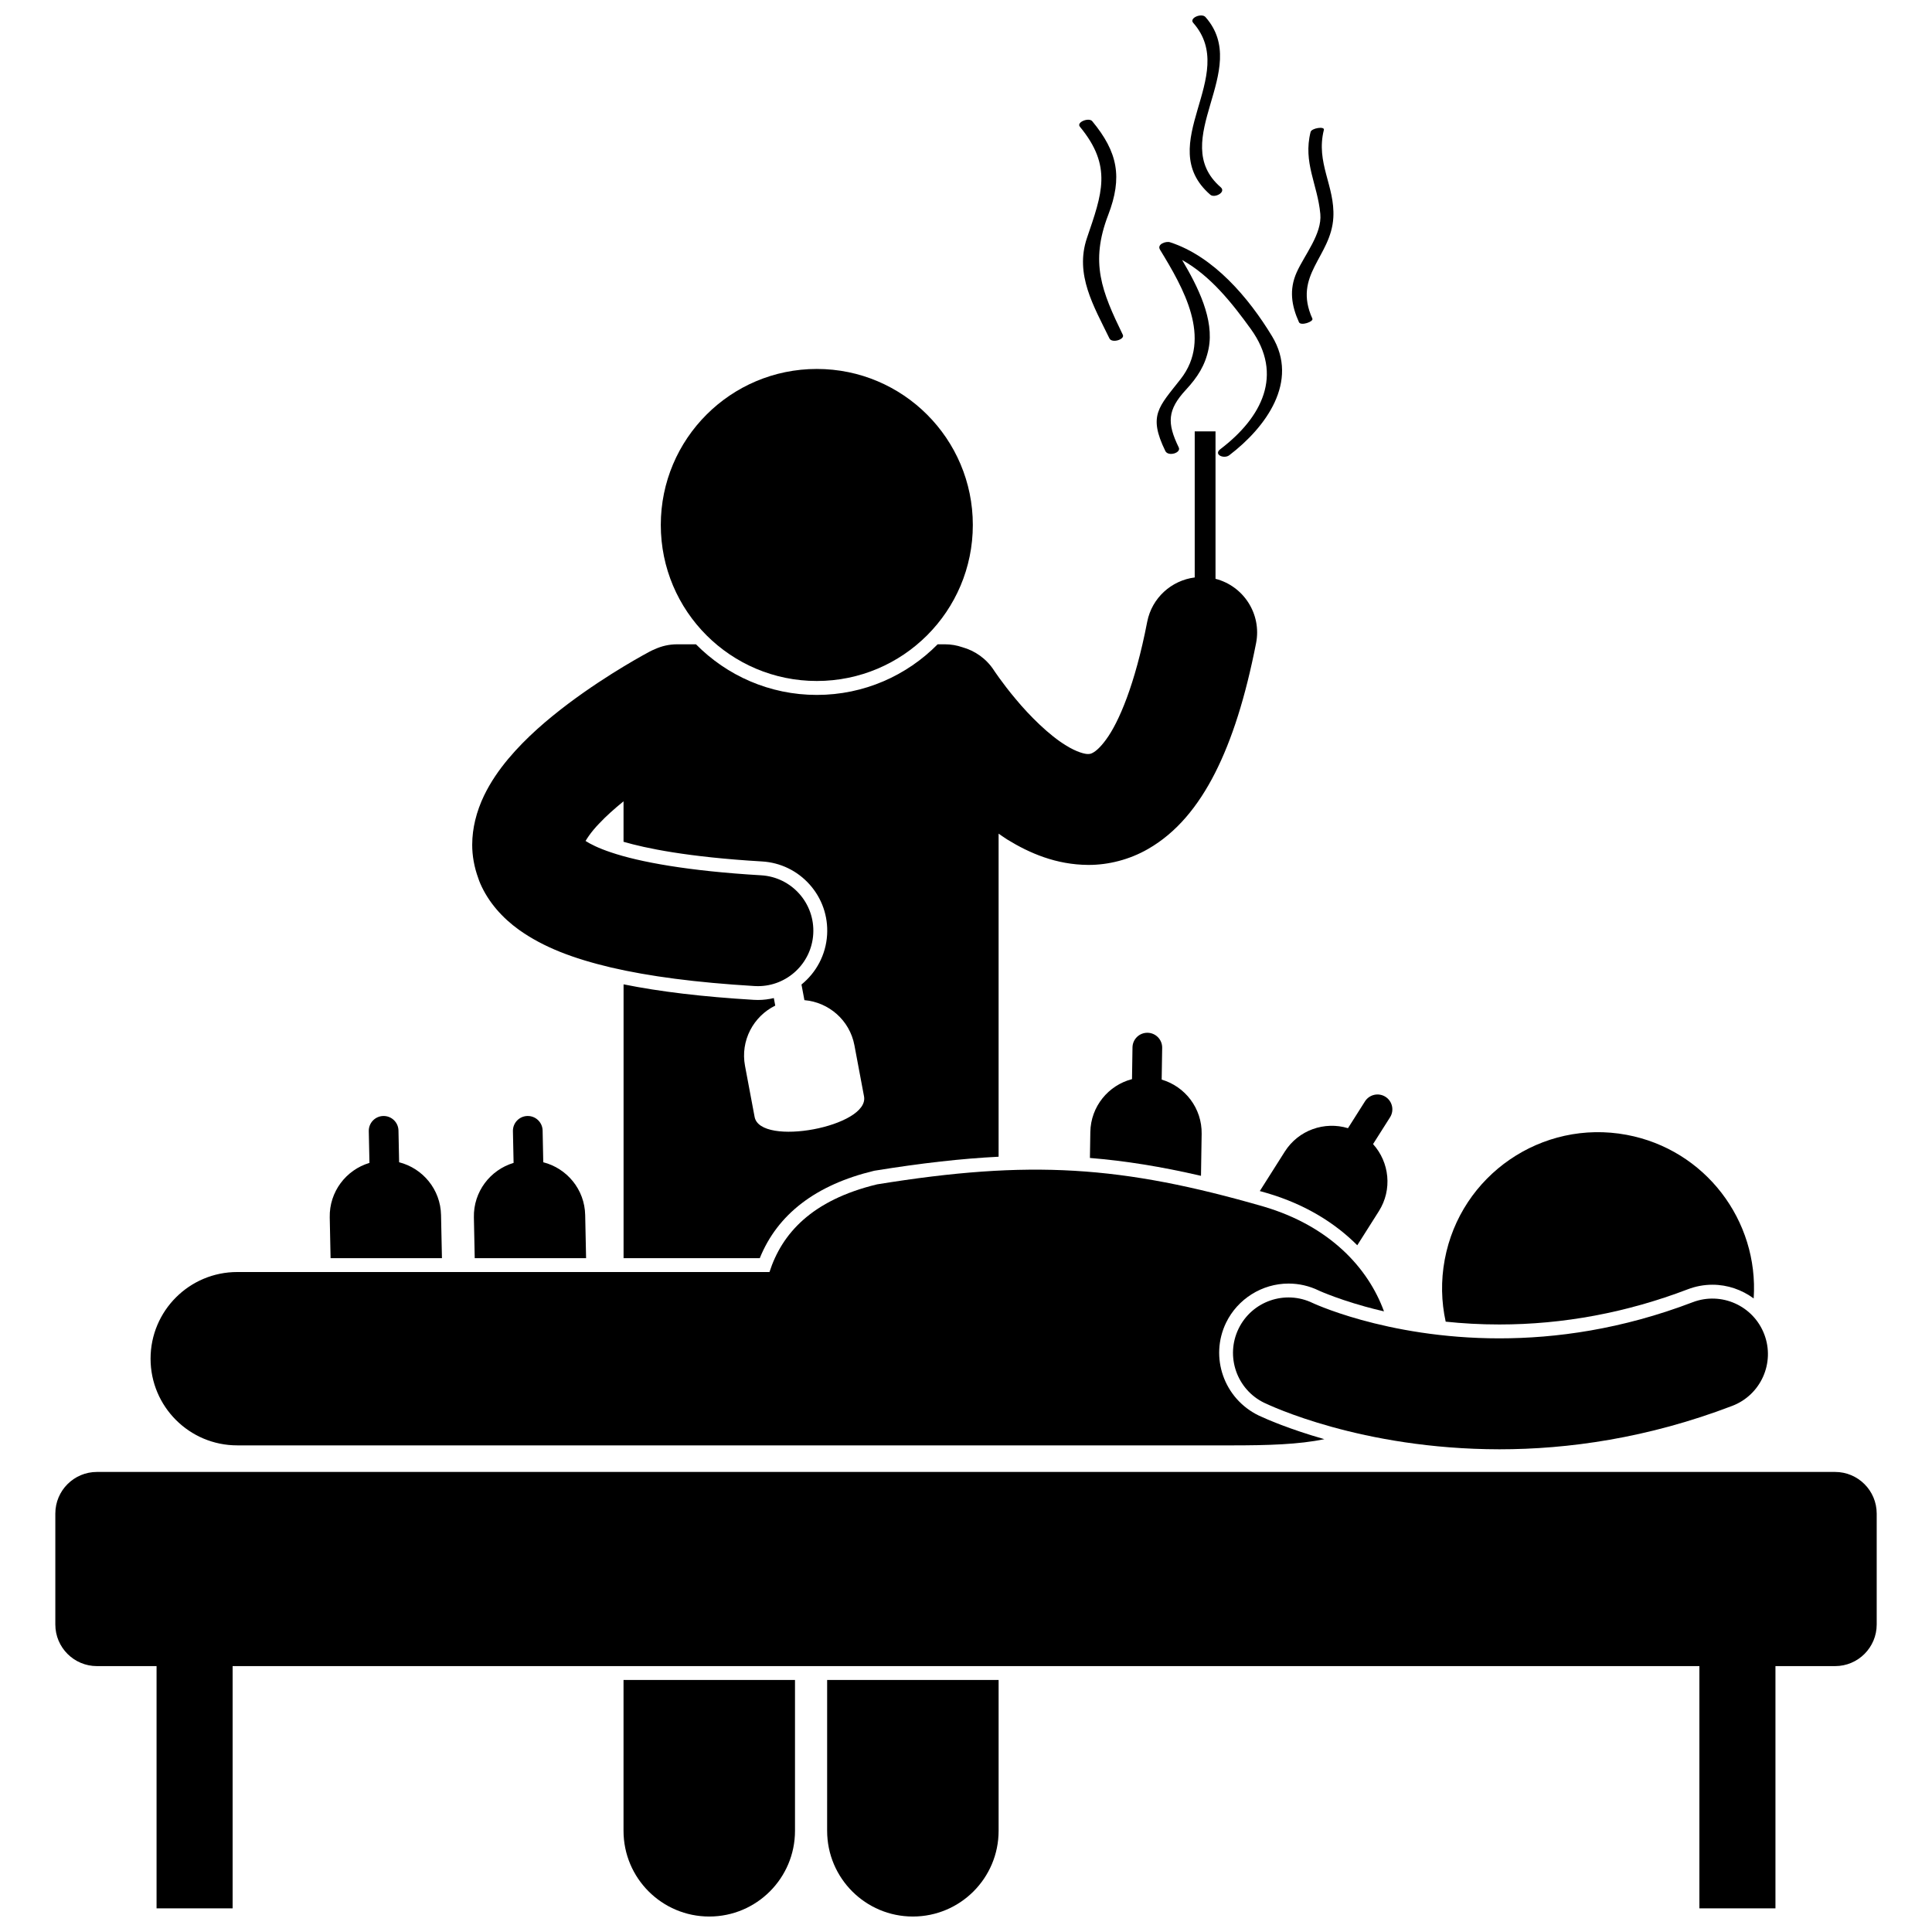 <?xml version="1.0" encoding="UTF-8"?>
<!-- Uploaded to: SVG Repo, www.svgrepo.com, Generator: SVG Repo Mixer Tools -->
<svg width="800px" height="800px" version="1.1" viewBox="144 144 512 512" xmlns="http://www.w3.org/2000/svg">
 <defs>
  <clipPath id="c">
   <path d="m363 589h46v62.902h-46z"/>
  </clipPath>
  <clipPath id="b">
   <path d="m309 589h46v62.902h-46z"/>
  </clipPath>
  <clipPath id="a">
   <path d="m459 148.09h9v47.906h-9z"/>
  </clipPath>
 </defs>
 <path d="m503.69 474.01 5.715-9.02c3.633-5.727 2.812-12.992-1.531-17.793l4.504-7.106c1.164-1.836 0.617-4.266-1.215-5.43-1.836-1.164-4.262-0.621-5.43 1.211l-4.504 7.109c-6.188-1.883-13.113 0.477-16.746 6.207l-6.621 10.453c0.66 0.188 1.309 0.363 1.977 0.559 10.07 2.973 17.961 7.898 23.852 13.809z"/>
 <path d="m462.45 444.48c0.109-6.777-4.387-12.551-10.594-14.375l0.133-8.414c0.035-2.176-1.699-3.961-3.871-3.996-2.176-0.035-3.961 1.699-3.996 3.871l-0.129 8.414c-6.262 1.629-10.938 7.25-11.043 14.035l-0.109 6.856c9.348 0.754 18.84 2.285 29.434 4.734z"/>
 <path d="m260.88 465.99c-0.137-6.777-4.84-12.383-11.109-13.98l-0.172-8.41c-0.043-2.172-1.844-3.894-4.016-3.852s-3.894 1.84-3.852 4.016l0.176 8.414c-6.195 1.852-10.664 7.644-10.523 14.426l0.223 10.828h29.512z"/>
 <path d="m299.08 465.99c-0.137-6.777-4.84-12.383-11.109-13.98l-0.172-8.41c-0.043-2.172-1.844-3.894-4.016-3.852s-3.894 1.84-3.852 4.016l0.176 8.414c-6.195 1.852-10.664 7.644-10.523 14.426l0.223 10.828h29.512z"/>
 <g clip-path="url(#c)">
  <path d="m363.2 629.18c0 12.547 10.176 22.719 22.719 22.719 12.547 0 22.723-10.172 22.723-22.719v-39.973h-45.441l-0.004 39.973z"/>
 </g>
 <path d="m375.57 454.29 0.137-0.031 0.137-0.023c12.371-2.004 23.027-3.203 32.797-3.691v-85.621c0.773 0.527 1.52 1.074 2.328 1.578 5.82 3.574 12.895 6.664 21.422 6.711h0.148c5.188 0 10.762-1.379 15.688-4.211 7.535-4.312 13.254-11.273 17.77-20.141 4.527-8.934 8.055-20.082 10.879-34.426 1.504-7.676-3.269-15.113-10.75-17.043v-39.07h-5.512v38.711c-6.121 0.773-11.34 5.363-12.59 11.75-3.231 16.727-7.578 26.691-10.867 31.156-1.633 2.269-2.844 3.156-3.465 3.512-0.652 0.34-0.77 0.344-1.305 0.371-0.777 0.051-3.027-0.469-5.941-2.305-4.375-2.652-9.559-7.777-13.211-12.184-1.852-2.195-3.363-4.199-4.379-5.609-0.508-0.707-0.895-1.262-1.141-1.617-0.117-0.18-0.207-0.309-0.254-0.379l-0.031-0.051c-2.035-3.141-5.062-5.231-8.406-6.16-1.438-0.492-2.977-0.77-4.586-0.77h-1.949c-8.168 8.273-19.504 13.414-32.023 13.414-12.52 0-23.855-5.137-32.023-13.414h-5c-2.098 0-4.086 0.465-5.875 1.281-0.465 0.188-0.93 0.402-1.383 0.645-0.391 0.219-10.672 5.625-21.566 13.797-5.461 4.125-11.102 8.891-15.93 14.641-2.41 2.891-4.633 6.051-6.422 9.754-0.953 1.992-1.777 4.191-2.344 6.562-0.48 2.016-0.777 4.16-0.781 6.441-0.008 2.887 0.531 5.941 1.602 8.848 0.152 0.477 0.328 0.953 0.535 1.418h-0.004c2.207 5.074 5.945 9.168 10.23 12.254 6.496 4.641 14.336 7.609 24.41 10.004 10.086 2.348 22.48 3.988 38.055 4.922 0.297 0.02 0.594 0.027 0.891 0.027 7.719 0 14.195-6.016 14.66-13.824 0.484-8.105-5.691-15.066-13.793-15.551-19.207-1.125-32.266-3.512-39.812-6.078-3.328-1.105-5.535-2.238-6.738-3.023 0.465-0.781 1.172-1.832 2.141-2.992 0.453-0.543 0.957-1.109 1.52-1.68 1.777-1.895 4.008-3.887 6.406-5.832v10.723c5.731 1.676 16.934 4.055 36.699 5.211 4.902 0.293 9.395 2.481 12.652 6.148 3.258 3.668 4.887 8.387 4.598 13.289-0.32 5.34-2.914 10.035-6.793 13.18l0.777 4.141c6.445 0.547 12.004 5.305 13.254 11.965l2.543 13.527c1.504 8.012-27.496 13.453-28.996 5.449l-2.543-13.531c-1.254-6.664 2.203-13.113 8.012-15.961l-0.375-2c-1.352 0.32-2.75 0.504-4.195 0.504h-0.008c-0.371 0-0.75-0.012-1.121-0.035-13.523-0.809-24.863-2.16-34.496-4.109v72.57h36.098c4.703-11.656 14.863-19.438 30.223-23.141z"/>
 <g clip-path="url(#b)">
  <path d="m309.24 629.18c0 12.547 10.176 22.719 22.719 22.719 12.547 0 22.723-10.172 22.723-22.719v-39.973h-45.441z"/>
 </g>
 <path d="m591.27 485.68c2.106-0.805 4.309-1.215 6.551-1.215 4.004 0 7.812 1.34 10.922 3.637 1.383-20.625-12.852-39.48-33.672-43.359-22.445-4.18-44.027 10.629-48.203 33.07-1.047 5.621-0.902 11.188 0.254 16.441 4.394 0.461 9.152 0.75 14.223 0.746 16.93 0.004 33.723-3.137 49.926-9.32z"/>
 <path d="m343.93 527.04h30.934 95.555c9.488 0 17.812-0.23 24.547-1.648-9.285-2.641-15.355-5.312-17.387-6.262-9.246-4.481-13.066-15.496-8.652-24.609 3.059-6.297 9.547-10.363 16.547-10.363 2.789 0 5.481 0.621 8.012 1.844l0.414 0.188c0.41 0.18 1.18 0.504 2.223 0.902 2.008 0.781 5.301 1.957 9.625 3.16 1.504 0.418 3.184 0.852 5.019 1.273-4.18-11.488-14.352-22.605-31.938-27.785-37.594-10.84-61.82-12.449-102.39-5.875-17.453 4.207-25.262 13.145-28.52 23.238l-141.05-0.004c-12.688 0-22.969 10.285-22.969 22.965 0 12.688 10.285 22.973 22.969 22.973h137.06z"/>
 <path d="m504.75 493.79c-4.367-1.211-7.754-2.41-9.961-3.266-1.102-0.426-1.914-0.773-2.41-0.988-0.246-0.109-0.41-0.188-0.496-0.223h-0.008c-7.309-3.543-16.102-0.496-19.645 6.812-3.539 7.301-0.492 16.098 6.812 19.641v-0.004c1.281 0.594 25.57 12.277 62.293 12.316h0.035c18.105 0 39.219-2.914 61.691-11.508 7.582-2.894 11.383-11.391 8.484-18.977-2.898-7.582-11.398-11.383-18.98-8.484-18.828 7.191-36.242 9.566-51.234 9.57-15.168 0-27.836-2.465-36.582-4.891z"/>
 <path d="m401.81 283.12c0 22.836-18.512 41.348-41.344 41.348-22.836 0-41.348-18.512-41.348-41.348 0-22.832 18.512-41.344 41.348-41.344 22.832 0 41.344 18.512 41.344 41.344"/>
 <path d="m467.42 263.02c-1.922 1.461 0.957 2.688 2.356 1.621 9.688-7.379 18.59-19.547 11.332-31.531-6.144-10.145-15.453-21.16-27.039-24.91-1.066-0.344-3.551 0.504-2.648 1.98 6.121 10.035 13.926 23.441 5.469 34.266-5.801 7.426-8.691 9.574-4.062 19.078 0.754 1.547 4.258 0.504 3.551-0.953-3.137-6.441-3.035-9.941 1.902-15.277 3.055-3.301 5.117-6.457 6.008-10.875 1.562-7.742-2.828-16.438-7.023-23.523 7.531 4.199 13.242 11.41 18.23 18.32 8.73 12.113 2.93 23.43-8.074 31.805z"/>
 <path d="m438.01 233.68c0.66 1.363 4.141 0.27 3.551-0.949-5.598-11.531-8.727-19.121-3.875-31.762 3.836-9.992 2.555-16.648-4.227-24.848-0.879-1.066-4.285 0.242-3.277 1.461 8.699 10.527 5.844 17.789 1.879 29.469-3.301 9.715 1.824 18.125 5.949 26.629z"/>
 <g clip-path="url(#a)">
  <path d="m464.75 195.61c1.121 0.977 4.266-0.672 2.754-1.984-14.348-12.438 8.344-31.07-4.035-45.102-1.02-1.152-4.398 0.238-3.258 1.527 12.344 13.996-10.809 32.254 4.539 45.559z"/>
 </g>
 <path d="m494.84 178.42c0.258-1.023-3.262-0.473-3.519 0.547-2.051 8.156 1.855 13.867 2.578 21.738 0.488 5.293-4.223 10.895-6.269 15.477-2.035 4.559-1.383 8.805 0.613 13.211 0.469 1.035 3.922-0.125 3.551-0.953-5.254-11.613 4.984-16.363 5.555-26.812 0.457-8.371-4.711-14.461-2.508-23.207z"/>
 <path d="m630.31 534.08h-460.62c-6.09 0-11.027 4.938-11.027 11.027v29.402c0 6.09 4.938 11.027 11.027 11.027h15.801v64.191h20.156v-64.191h388.71v64.191h20.156v-64.191h15.805c6.09 0 11.027-4.941 11.027-11.027v-29.402c-0.008-6.09-4.941-11.027-11.031-11.027z"/>
</svg>